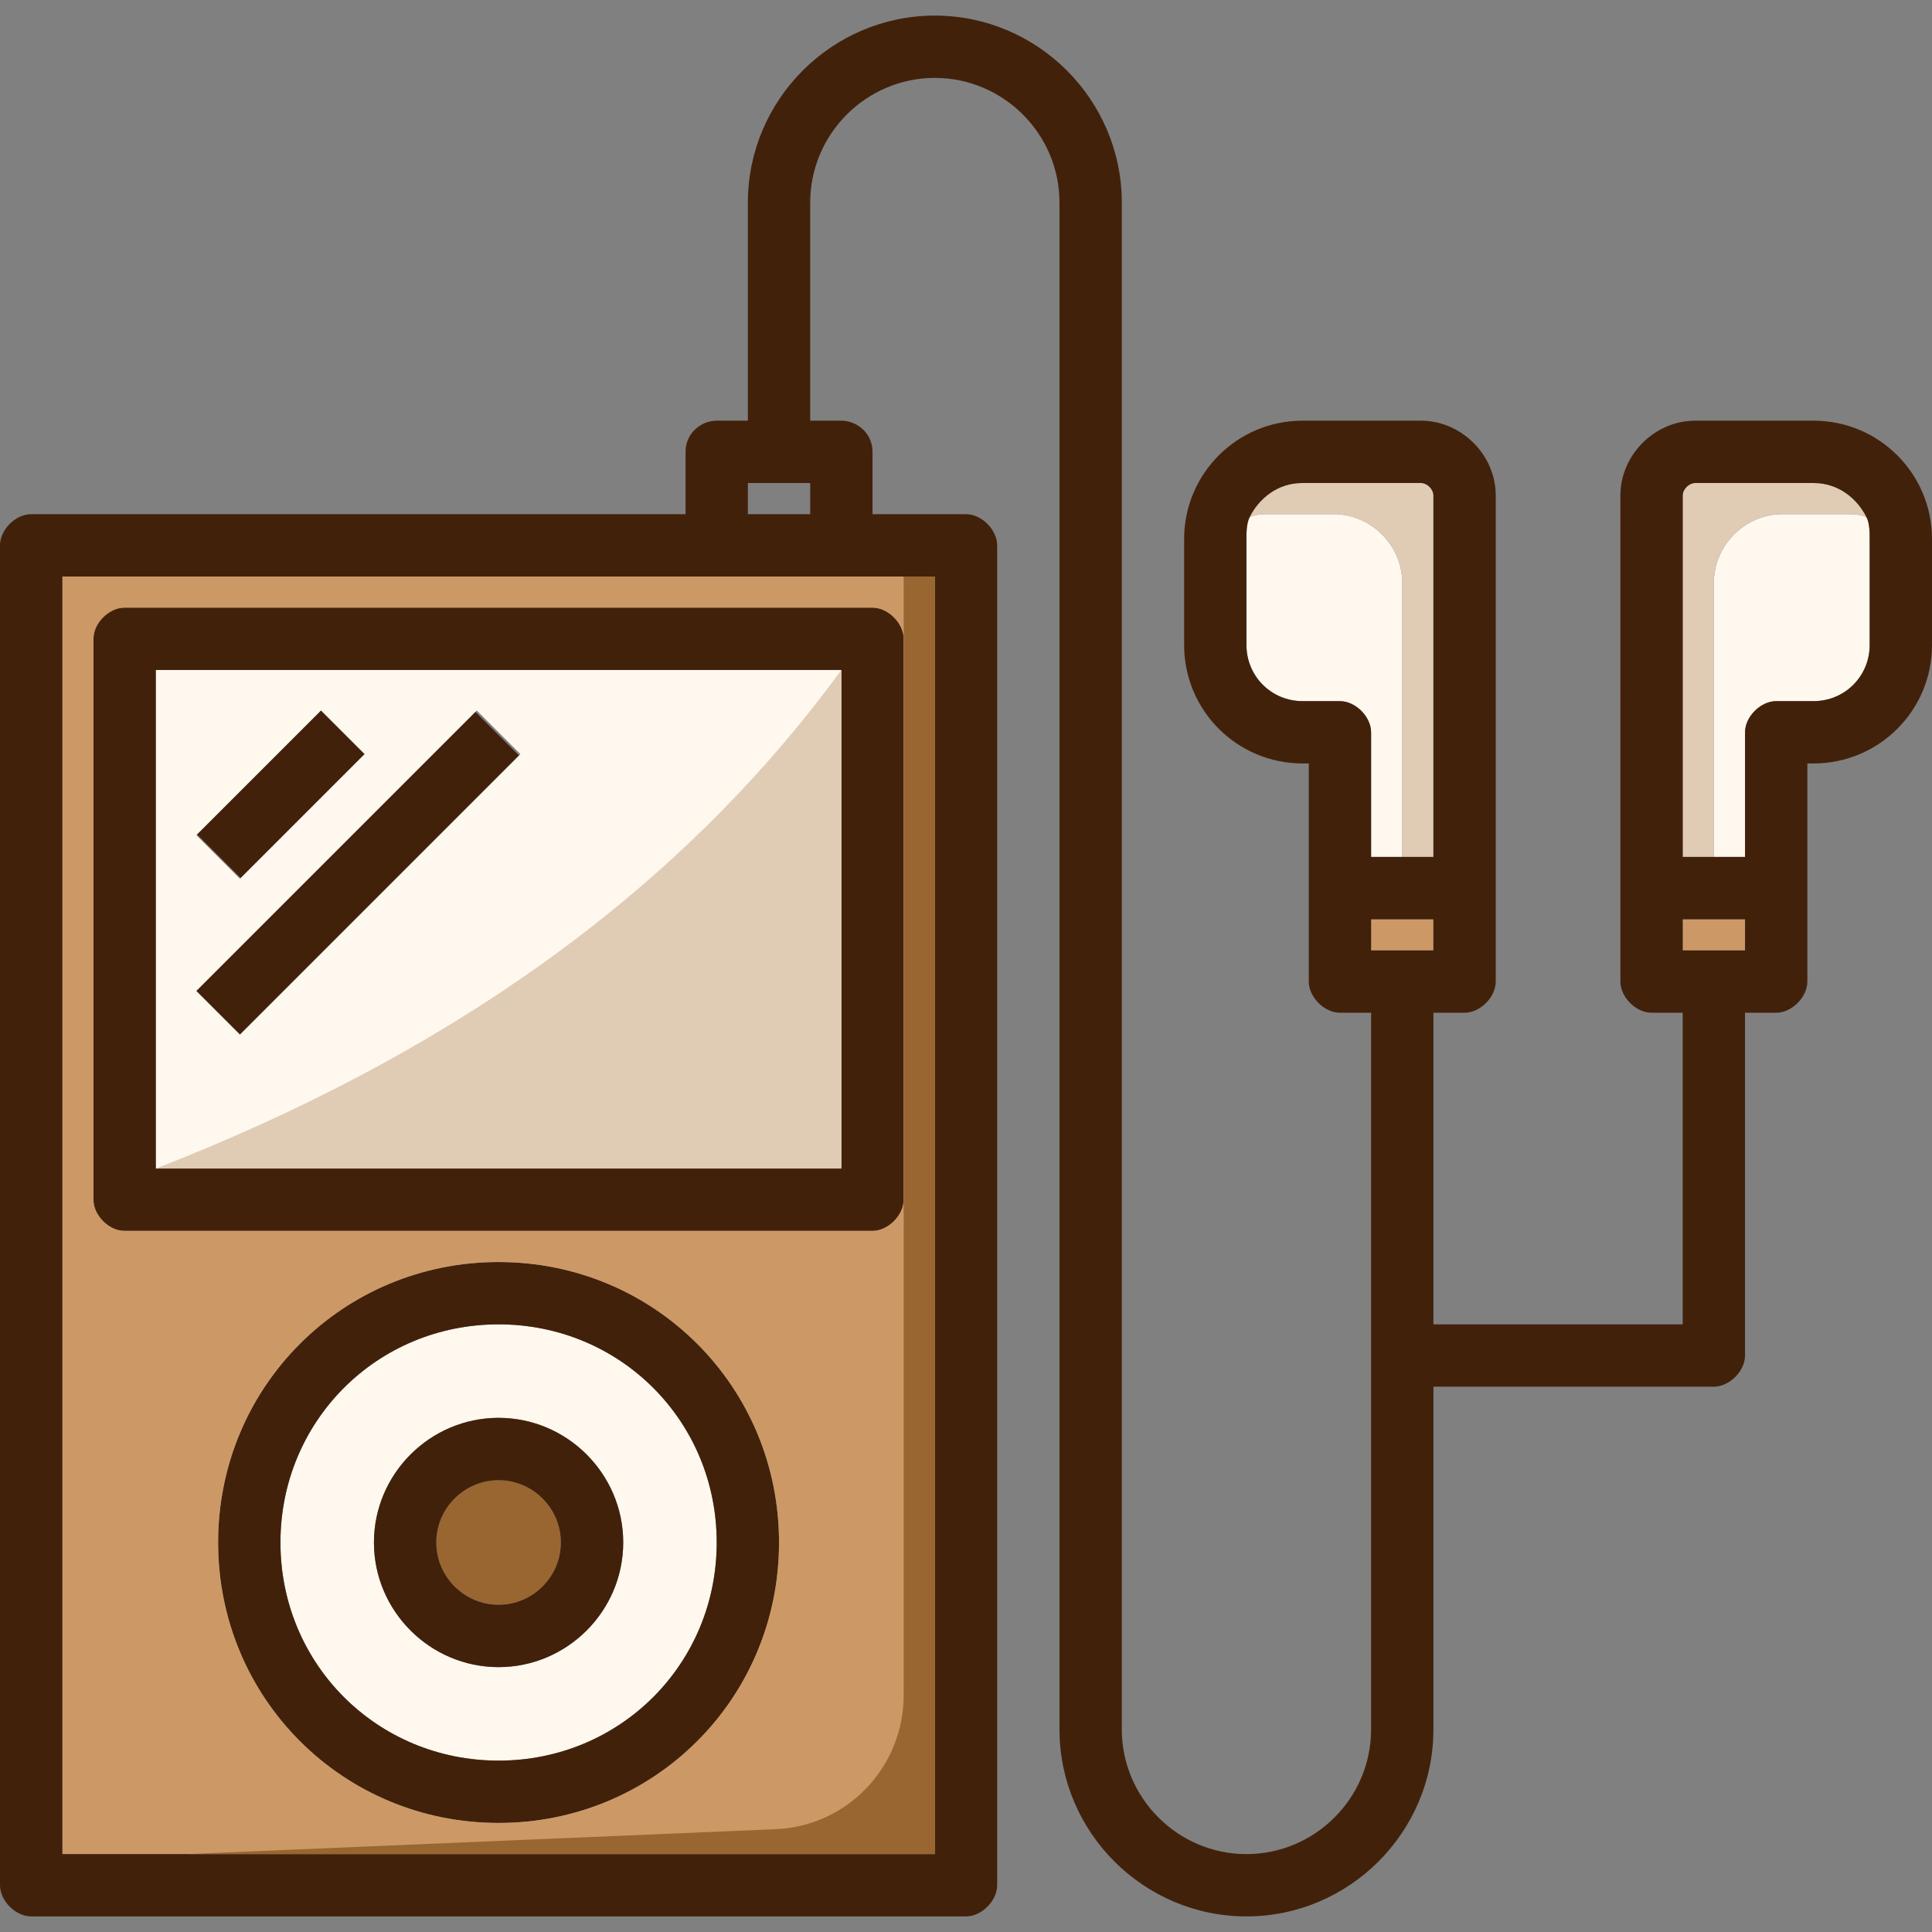 <?xml version="1.0" encoding="iso-8859-1"?>
<!-- Uploaded to: SVG Repo, www.svgrepo.com, Generator: SVG Repo Mixer Tools -->
<svg version="1.1" id="Layer_1" xmlns="http://www.w3.org/2000/svg" xmlns:xlink="http://www.w3.org/1999/xlink" 
	 viewBox="0 0 496 496" xml:space="preserve">
<rect x="0" y="0" width="496" height="496" fill="#808080" stroke="none"/>
<g>
	<path style="fill:#FFF8EF;" d="M128,364c-17.6,0-32,14.4-32,32s14.4,32,32,32s32-14.4,32-32S145.6,364,128,364z M128,340
		c31.2,0,56,24.8,56,56s-24.8,56-56,56s-56-24.8-56-56S96.8,340,128,340z"/>
	<path style="fill:#FFF8EF;" d="M480,138.4v27.2c0,8-6.4,14.4-14.4,14.4H456c-4,0-8,4-8,8v32h-8v-70.4c0-9.6,8-17.6,17.6-17.6h16
		c1.6,0,4,0,5.6,0.8C480,134.4,480,136.8,480,138.4z"/>
</g>
<rect x="432" y="236" style="fill:#CC9966;" width="16" height="8"/>
<path style="fill:#E0CBB5;" d="M432,220v-92.8c0-1.6,1.6-3.2,3.2-3.2h30.4c6.4,0,11.2,4,13.6,8.8c-1.6-0.8-4-0.8-5.6-0.8h-16
	c-9.6,0-17.6,8-17.6,17.6V220H432z"/>
<rect x="352" y="236" style="fill:#CC9966;" width="16" height="8"/>
<path style="fill:#FFF8EF;" d="M342.4,132c9.6,0,17.6,8,17.6,17.6V220h-8v-32c0-4-4-8-8-8h-9.6c-8,0-14.4-6.4-14.4-14.4v-27.2
	c0-1.6,0-4,0.8-5.6c1.6-0.8,3.2-0.8,5.6-0.8H342.4z"/>
<path style="fill:#E0CBB5;" d="M360,149.6c0-9.6-8-17.6-17.6-17.6h-16c-1.6,0-4,0-5.6,0.8c2.4-5.6,7.2-8.8,13.6-8.8h30.4
	c1.6,0,3.2,1.6,3.2,3.2V220h-8V149.6z"/>
<rect x="40.919" y="216.279" transform="matrix(-0.707 0.707 -0.707 -0.707 315.163 318.013)" style="fill:#42210B;" width="101.599" height="16"/>
<circle style="fill:#996632;" cx="128" cy="396" r="16"/>
<g>
	<path style="fill:#42210B;" d="M96,396c0-17.6,14.4-32,32-32s32,14.4,32,32s-14.4,32-32,32S96,413.6,96,396z M128,380
		c-8.8,0-16,7.2-16,16s7.2,16,16,16s16-7.2,16-16S136.8,380,128,380z"/>
	
		<rect x="49.505" y="195.713" transform="matrix(-0.707 0.707 -0.707 -0.707 267.478 296.633)" style="fill:#42210B;" width="45.6" height="16"/>
	<path style="fill:#42210B;" d="M184,396c0-31.2-24.8-56-56-56s-56,24.8-56,56s24.8,56,56,56S184,427.2,184,396z M128,324
		c40,0,72,32,72,72s-32,72-72,72s-72-32-72-72S88,324,128,324z"/>
</g>
<path style="fill:#FFF8EF;" d="M40,300V172h176v128H40z M61.6,265.6l72-72l-11.2-11.2l-72,72L61.6,265.6z M61.6,225.6l32-32
	l-11.2-11.2l-32,32L61.6,225.6z"/>
<path style="fill:#42210B;" d="M216,300V172H40v128H216z M232,164v144c0,4-4,8-8,8h-96H32c-4.8,0-8-4-8-8V164c0-4,3.2-8,8-8h192
	C228,156,232,160,232,164z"/>
<path style="fill:#CC9966;" d="M216,148h-32H16v328h112h112V308V148H216z M128,468c-40,0-72-32-72-72s32-72,72-72s72,32,72,72
	S168,468,128,468z M224,316h-96H32c-4,0-8-4-8-8V164c0-4,4-8,8-8h192c4,0,8,4,8,8v144C232,312,228,316,224,316z"/>
<path style="fill:#42210B;" d="M435.2,124c-1.6,0-3.2,1.6-3.2,3.2V220h8h8v-32c0-4,4-8,8-8h9.6c8,0,14.4-6.4,14.4-14.4v-27.2
	c0-1.6,0-4-0.8-5.6c-2.4-4.8-7.2-8.8-13.6-8.8H435.2z M448,236h-16v8h16V236z M364.8,124h-30.4c-6.4,0-11.2,4-13.6,8.8
	c-0.8,1.6-0.8,4-0.8,5.6v27.2c0,8,6.4,14.4,14.4,14.4h9.6c4,0,8,4,8,8v32h8h8v-92.8C368,125.6,366.4,124,364.8,124z M368,236h-16v8
	h16V236z M216,148h-32H16v328h112h112V308V148H216z M208,132v-8h-16v8H208z M192,52c0-26.4,21.6-48,48-48s48,21.6,48,48v113.6V444
	c0,17.6,14.4,32,32,32s32-14.4,32-32V260h-8c-4,0-8-4-8-8v-56h-1.6c-16.8,0-30.4-13.6-30.4-30.4v-27.2c0-16.8,13.6-30.4,30.4-30.4
	h30.4c10.4,0,19.2,8.8,19.2,19.2V252c0,4-4,8-8,8h-8v80h64v-80h-8c-4,0-8-4-8-8V127.2c0-10.4,8.8-19.2,19.2-19.2h30.4
	c16.8,0,30.4,13.6,30.4,30.4v27.2c0,16.8-13.6,30.4-30.4,30.4H464v56c0,4-4,8-8,8h-8v88c0,4-4,8-8,8h-72v88c0,26.4-21.6,48-48,48
	s-48-21.6-48-48V52c0-17.6-14.4-32-32-32s-32,14.4-32,32v56h8c4,0,8,3.2,8,8v16h24c4,0,8,4,8,8v304v40c0,4-4,8-8,8H8c-4,0-8-4-8-8
	V140c0-4,4-8,8-8h168v-16c0-4.8,4-8,8-8h8V52z"/>
<path style="fill:#E0CBB5;" d="M216,172c-43.2,59.2-104,100-176,128h176V172z"/>
<path style="fill:#996632;" d="M232,148v287.2c0,18.4-14.4,33.6-32.8,34.4L48,476h192V148H232z"/>
</svg>